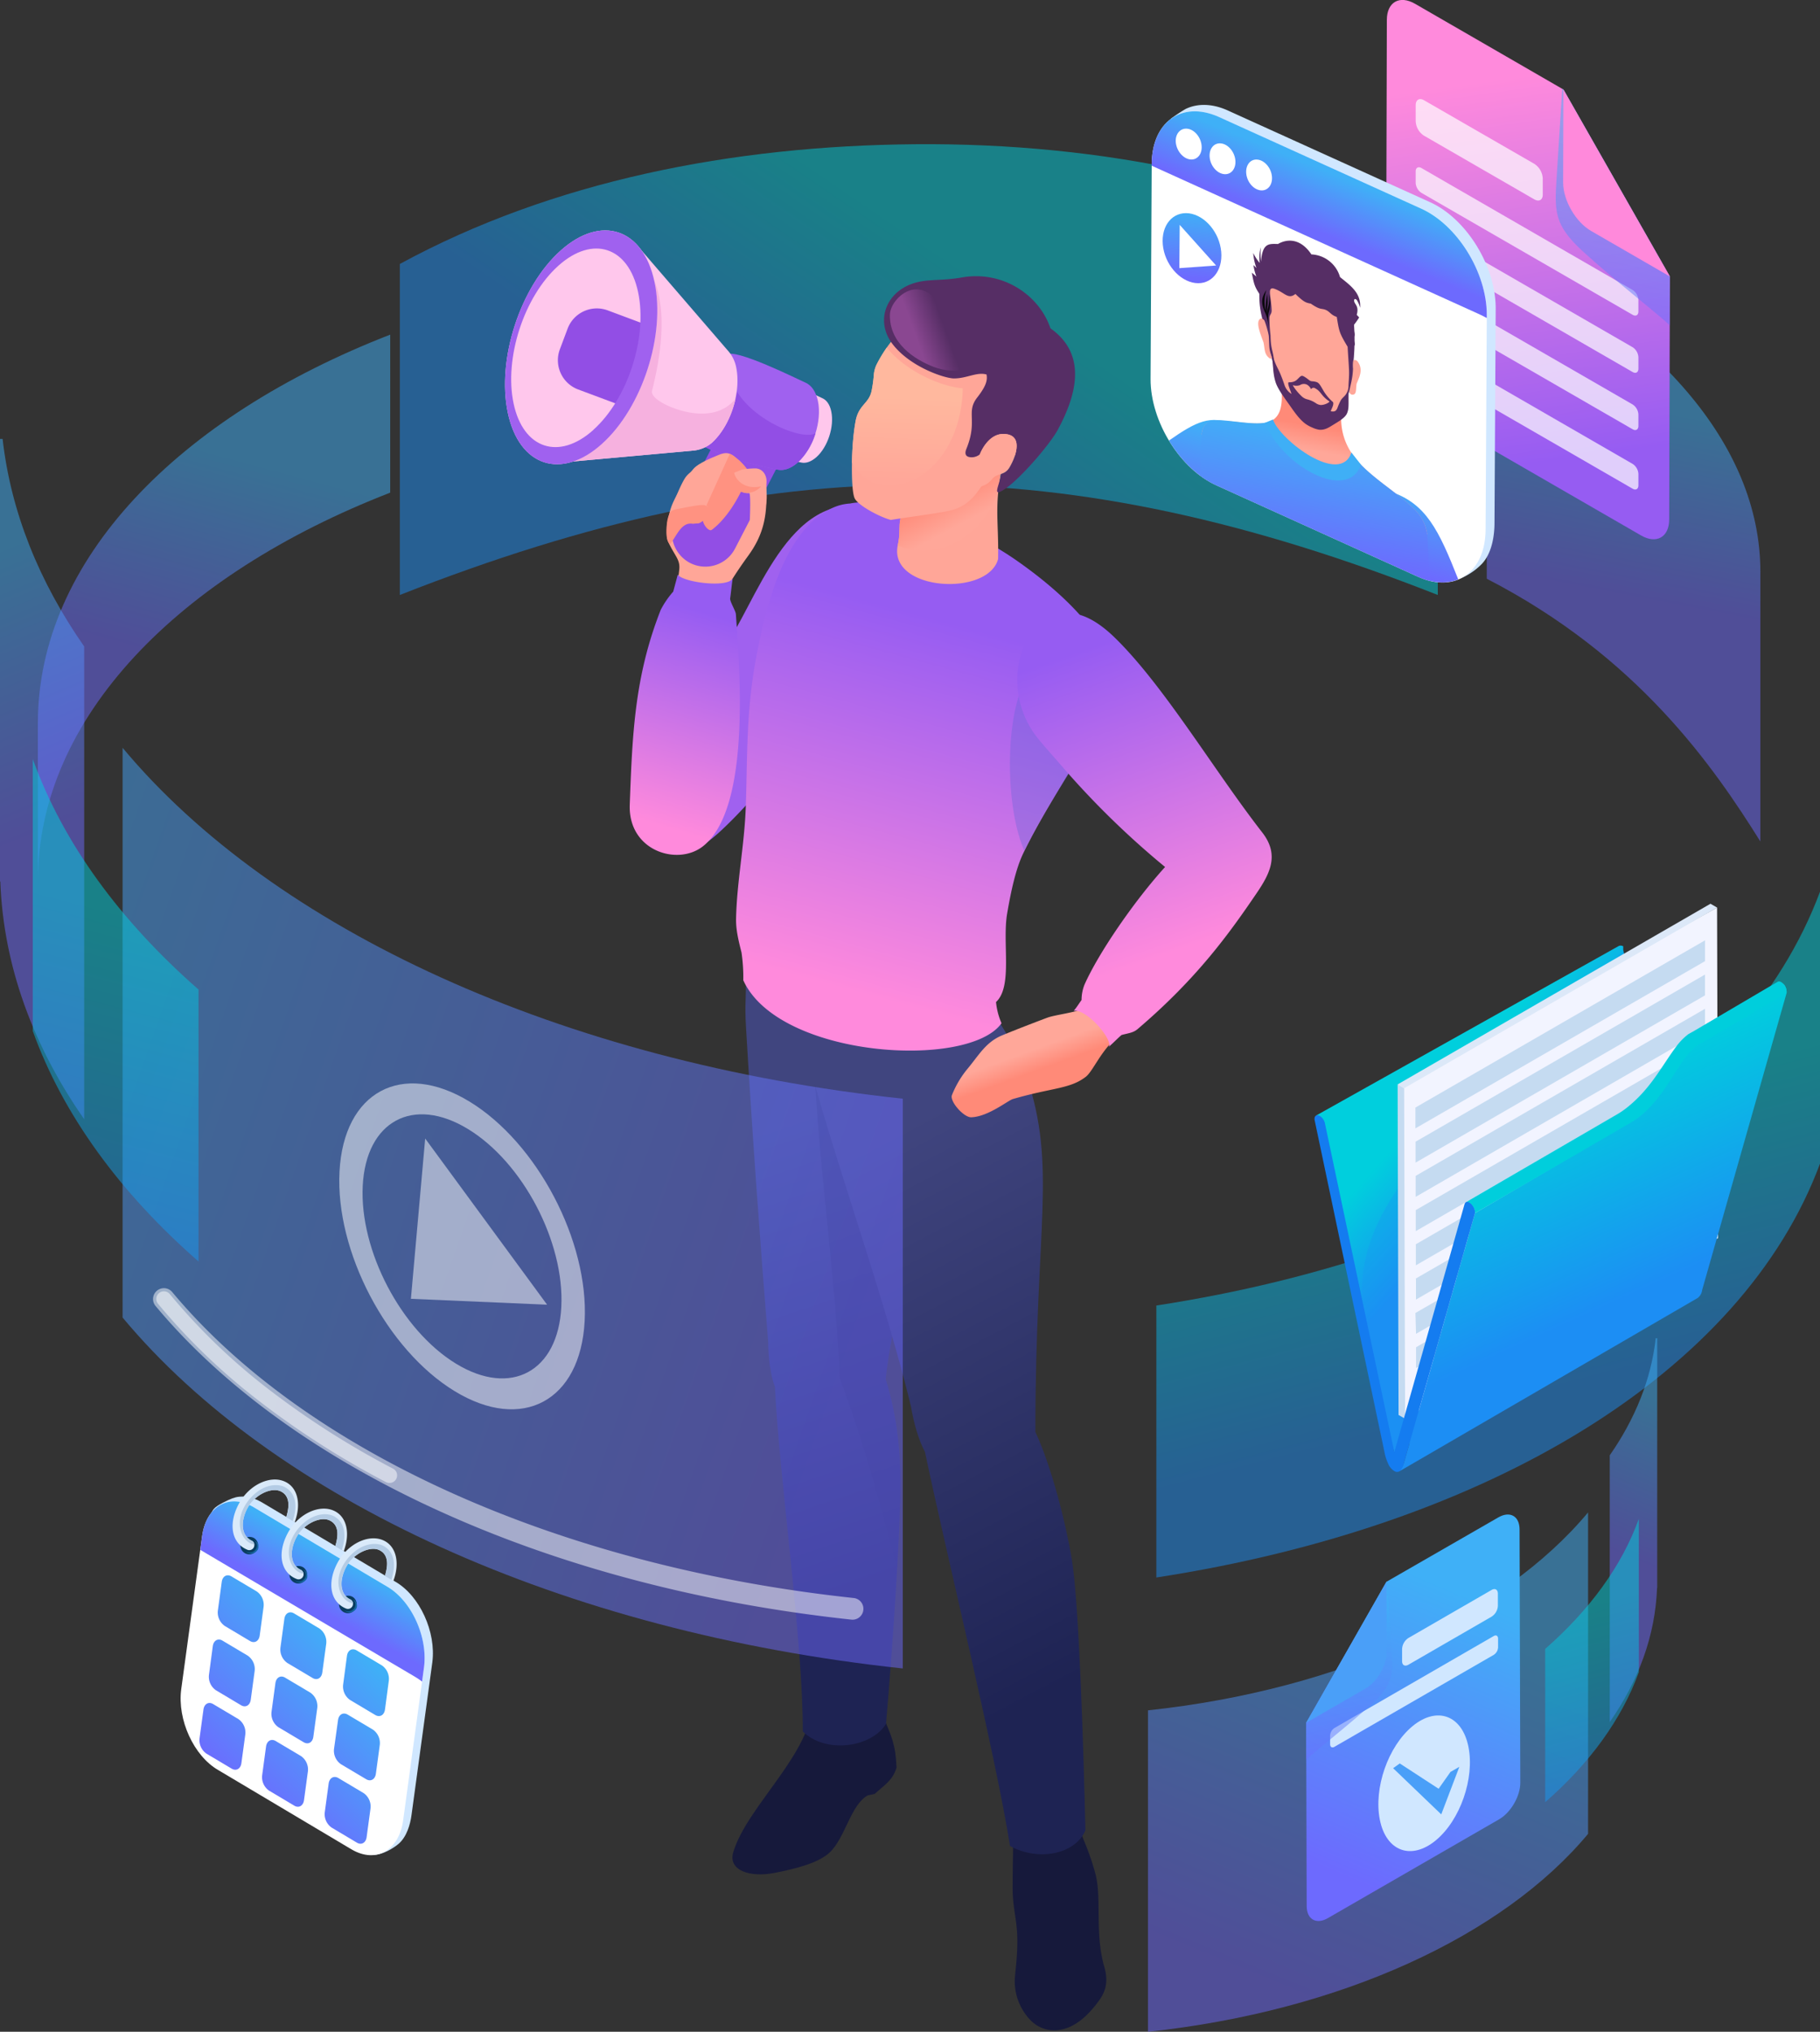 <svg xmlns="http://www.w3.org/2000/svg" xmlns:xlink="http://www.w3.org/1999/xlink" viewBox="0 0 699.64 780.98">
  <rect x="0" y="0" width="699.64" height="780.98" fill="#333333" stroke="none"/>
  <defs>
    <style>
      .a {
        isolation: isolate;
      }

      .aa, .ab, .ac, .ad, .ae, .af, .ag, .ah, .ai, .aj, .ak, .al, .am, .an, .ao, .ap, .aq, .ar, .as, .at, .au, .av, .aw, .ax, .ay, .az, .b, .ba, .bb, .bc, .bd, .be, .bf, .bg, .bh, .bi, .bj, .bk, .bl, .bm, .bn, .bo, .bp, .bq, .c, .d, .e, .f, .g, .h, .i, .j, .k, .l, .m, .n, .o, .p, .q, .r, .s, .t, .u, .v, .w, .x, .y, .z {
        fill-rule: evenodd;
      }

      .aa, .ab, .am, .ax, .ay, .az, .b, .bb, .v, .w, .x, .y, .z {
        opacity: 0.5;
      }

      .b {
        fill: url(#a);
      }

      .c {
        fill: #a061ef;
      }

      .d {
        fill: #16193b;
      }

      .e {
        fill: url(#b);
      }

      .f {
        fill: #1e2353;
      }

      .ad, .f {
        opacity: 0.3;
      }

      .ad, .am, .bb, .f, .i {
        mix-blend-mode: multiply;
      }

      .g {
        fill: url(#c);
      }

      .h {
        fill: url(#d);
      }

      .i {
        fill: #6266d7;
        opacity: 0.35;
      }

      .j {
        fill: url(#e);
      }

      .k {
        fill: url(#f);
      }

      .l {
        fill: #ffa698;
      }

      .m {
        fill: url(#g);
      }

      .n {
        fill: url(#h);
      }

      .o {
        fill: #562e65;
      }

      .p {
        fill: url(#i);
      }

      .q {
        fill: url(#j);
      }

      .r {
        fill: #924ee5;
      }

      .s {
        fill: #ffc7ec;
      }

      .t {
        fill: #f6b1df;
      }

      .u {
        fill: #ff9281;
      }

      .v {
        fill: url(#k);
      }

      .w {
        fill: url(#l);
      }

      .x {
        fill: url(#m);
      }

      .y {
        fill: url(#n);
      }

      .z {
        fill: url(#o);
      }

      .aa {
        fill: url(#p);
      }

      .ab, .al, .ap {
        fill: #fff;
      }

      .ac {
        fill: url(#q);
      }

      .ad {
        fill: #1994f0;
      }

      .ae {
        fill: #f2f4ff;
      }

      .af {
        fill: #c5dbf1;
      }

      .ag {
        fill: #dce8f8;
      }

      .ah {
        fill: url(#r);
      }

      .ai {
        fill: #147cf0;
      }

      .aj {
        fill: #00cedc;
      }

      .ak {
        fill: url(#s);
      }

      .al {
        opacity: 0.7;
      }

      .am {
        fill: url(#t);
      }

      .an {
        fill: #ff89db;
      }

      .ao {
        fill: #d0e7ff;
      }

      .aq {
        fill: url(#u);
      }

      .ar {
        fill: url(#v);
      }

      .as {
        fill: url(#w);
      }

      .at {
        fill: url(#x);
      }

      .au {
        fill: #3faff6;
      }

      .av {
        fill: #0a080d;
      }

      .aw {
        fill: url(#y);
      }

      .ax {
        fill: url(#z);
      }

      .ay {
        fill: url(#aa);
      }

      .az {
        fill: url(#ab);
      }

      .ba {
        fill: url(#ac);
      }

      .bb {
        fill: url(#ad);
      }

      .bc {
        fill: #4a9ff8;
      }

      .bd {
        fill: url(#ae);
      }

      .be {
        fill: #0a3c5f;
      }

      .bf {
        fill: #1466a0;
      }

      .bg {
        fill: #daeafa;
      }

      .bh {
        fill: #b4cce5;
      }

      .bi {
        fill: url(#af);
      }

      .bj {
        fill: url(#ag);
      }

      .bk {
        fill: url(#ah);
      }

      .bl {
        fill: url(#ai);
      }

      .bm {
        fill: url(#aj);
      }

      .bn {
        fill: url(#ak);
      }

      .bo {
        fill: url(#al);
      }

      .bp {
        fill: url(#am);
      }

      .bq {
        fill: url(#an);
      }
    </style>
    <linearGradient id="a" x1="327.24" y1="203.19" x2="386.62" y2="116.07" gradientUnits="userSpaceOnUse">
      <stop offset="0" stop-color="#1c8ef4"/>
      <stop offset="1" stop-color="#00cfdd"/>
    </linearGradient>
    <linearGradient id="b" x1="507.13" y1="431.87" x2="450.12" y2="600.74" gradientTransform="matrix(-1, 0, 0, 1, 805.99, 0)" gradientUnits="userSpaceOnUse">
      <stop offset="0" stop-color="#40457f"/>
      <stop offset="1" stop-color="#1e2353"/>
    </linearGradient>
    <linearGradient id="c" x1="476.84" y1="441.93" x2="374.92" y2="636.31" xlink:href="#b"/>
    <linearGradient id="d" x1="442.55" y1="238.83" x2="480.91" y2="380.45" gradientTransform="matrix(-1, 0, 0, 1, 805.99, 0)" gradientUnits="userSpaceOnUse">
      <stop offset="0" stop-color="#965cf2"/>
      <stop offset="1" stop-color="#ff8adc"/>
    </linearGradient>
    <linearGradient id="e" x1="408.51" y1="411.97" x2="411.27" y2="404.38" gradientTransform="matrix(-1, 0, 0, 1, 805.99, 0)" gradientUnits="userSpaceOnUse">
      <stop offset="0" stop-color="#ff8a78"/>
      <stop offset="1" stop-color="#ffa799"/>
    </linearGradient>
    <linearGradient id="f" x1="392.44" y1="250.76" x2="352.65" y2="365.17" xlink:href="#d"/>
    <linearGradient id="g" x1="442.75" y1="188.67" x2="436.08" y2="201.21" xlink:href="#e"/>
    <linearGradient id="h" x1="456.85" y1="152.62" x2="457.83" y2="184.58" gradientTransform="matrix(-1, 0, 0, 1, 805.99, 0)" gradientUnits="userSpaceOnUse">
      <stop offset="0" stop-color="#ffb89e"/>
      <stop offset="1" stop-color="#ffa799"/>
    </linearGradient>
    <linearGradient id="i" x1="453.83" y1="129.71" x2="442.94" y2="125.75" gradientTransform="matrix(-1, 0, 0, 1, 805.99, 0)" gradientUnits="userSpaceOnUse">
      <stop offset="0" stop-color="#8a4791"/>
      <stop offset="1" stop-color="#562e65"/>
    </linearGradient>
    <linearGradient id="j" x1="528.93" y1="237.18" x2="552.96" y2="317.33" xlink:href="#d"/>
    <linearGradient id="k" x1="588.14" y1="536.46" x2="562.43" y2="437.37" xlink:href="#a"/>
    <linearGradient id="l" x1="74.68" y1="254.41" x2="95.61" y2="177.22" gradientUnits="userSpaceOnUse">
      <stop offset="0" stop-color="#6d6afe"/>
      <stop offset="1" stop-color="#3fb0f7"/>
    </linearGradient>
    <linearGradient id="m" x1="620.54" y1="227.59" x2="634.15" y2="156.95" xlink:href="#l"/>
    <linearGradient id="n" x1="21.34" y1="316.5" x2="-19.38" y2="218.87" xlink:href="#l"/>
    <linearGradient id="o" x1="325.47" y1="518.14" x2="-51.93" y2="386" xlink:href="#l"/>
    <linearGradient id="p" x1="18.05" y1="487.94" x2="53.57" y2="353.99" xlink:href="#a"/>
    <linearGradient id="q" x1="574.39" y1="455.9" x2="545.63" y2="429.91" xlink:href="#a"/>
    <linearGradient id="r" x1="624.24" y1="499.12" x2="589.42" y2="422.29" xlink:href="#a"/>
    <linearGradient id="s" x1="595.1" y1="177.48" x2="574.56" y2="30.68" gradientTransform="matrix(1, 0, 0, 1, 0, 0)" xlink:href="#d"/>
    <linearGradient id="t" x1="611.75" y1="125.93" x2="626.65" y2="53.13" xlink:href="#l"/>
    <linearGradient id="u" x1="501.4" y1="208.56" x2="510.53" y2="176.5" xlink:href="#l"/>
    <linearGradient id="v" x1="507.34" y1="89.33" x2="515.99" y2="68.22" xlink:href="#l"/>
    <linearGradient id="w" x1="509.17" y1="164.49" x2="507.49" y2="173.84" gradientTransform="matrix(1, 0, 0, 1, 0, 0)" xlink:href="#e"/>
    <linearGradient id="x" x1="502.31" y1="214.94" x2="510.77" y2="166.04" xlink:href="#l"/>
    <linearGradient id="y" x1="457.1" y1="106.72" x2="459.68" y2="81.06" xlink:href="#l"/>
    <linearGradient id="z" x1="625.02" y1="597.76" x2="647.99" y2="542.69" xlink:href="#l"/>
    <linearGradient id="aa" x1="492.53" y1="762.48" x2="551.3" y2="619.24" xlink:href="#l"/>
    <linearGradient id="ab" x1="626.88" y1="694.46" x2="606.84" y2="618.9" xlink:href="#a"/>
    <linearGradient id="ac" x1="522.4" y1="723.88" x2="568.76" y2="615.59" xlink:href="#l"/>
    <linearGradient id="ad" x1="524.87" y1="677.06" x2="513.63" y2="622.17" xlink:href="#l"/>
    <linearGradient id="ae" x1="119.86" y1="617.13" x2="129.96" y2="599" xlink:href="#l"/>
    <linearGradient id="af" x1="67.76" y1="643.53" x2="103.42" y2="607.31" xlink:href="#l"/>
    <linearGradient id="ag" x1="89" y1="660.63" x2="124.66" y2="624.41" xlink:href="#l"/>
    <linearGradient id="ah" x1="110.23" y1="677.72" x2="145.89" y2="641.5" xlink:href="#l"/>
    <linearGradient id="ai" x1="72.71" y1="659.71" x2="108.36" y2="623.49" xlink:href="#l"/>
    <linearGradient id="aj" x1="93.94" y1="676.8" x2="129.6" y2="640.58" xlink:href="#l"/>
    <linearGradient id="ak" x1="115.18" y1="693.9" x2="150.84" y2="657.68" xlink:href="#l"/>
    <linearGradient id="al" x1="77.45" y1="675.62" x2="113.11" y2="639.4" xlink:href="#l"/>
    <linearGradient id="am" x1="98.69" y1="692.71" x2="134.34" y2="656.5" xlink:href="#l"/>
    <linearGradient id="an" x1="119.92" y1="709.81" x2="155.58" y2="673.59" xlink:href="#l"/>
  </defs>
  <g class="a">
    <g>
      <path class="b" d="M552.71,101.46V228.7c-143.8-56.58-255.19-56.58-399,0V101.46C212.2,69.64,281.51,56,351.85,55.44,423.29,54.84,494.88,69.1,552.71,101.46Z"/>
      <g>
        <path class="c" d="M270.05,324.78c11.32-5.46,53.93-58.1,76.61-87.08,12.87-16.44,11.55-32.83-5.84-40.33C306.41,182.53,293,226,280.21,246.24c-14.3,22.63-29.53,40.32-33.89,58.23C243.12,317.64,258.27,330.45,270.05,324.78Z"/>
        <g>
          <path class="d" d="M414.67,698.83c.79,2.62.45,4.81,1.84,8.25a98.5,98.5,0,0,1,4.6,13.24c2.43,9.22-.21,21.58,3.09,34.63,1.65,5.21,1.66,9.39-1.68,14s-9.47,11.76-17.81,11.49a12.85,12.85,0,0,1-8.92-4.27,21.6,21.6,0,0,1-5.69-15.47c.12-2.48,1.33-10.5.88-17.8-.39-6.39-1.66-9.91-1.71-16.92,0-7.4.24-17.6.22-22.38Z"/>
          <path class="d" d="M340,660.88c2.6,6.56,4.27,9.37,4.64,18.53-1.35,4.83-4.7,6.8-8.4,10.14l-2.66.58c-6.54,3.59-8.61,16.19-14.61,21.92-4.23,4-12.81,6.24-21.35,7.9-9.12,1.77-17.9-.85-15.72-8.06,5.43-17.92,30.5-38.16,30.53-58.18Z"/>
          <path class="e" d="M297.9,533.15c1.61,34.33,10.89,98.58,10.7,132.41,9,8.79,26.5,6.07,32-2.93,2.69-31.12,5.6-75.35,5.53-92.43,0-14.22-1.69-27.29-5.68-40.06,4-37.56,24.3-88.81,18.15-124.15-2.71-15.53-13.35-32.23-16.67-45-24.7,31.52-44.62,16.41-55.29,13.67.37,10.9-.5,9.44.18,20.89,2.27,38.71,5.23,80,8.48,120.21C295.36,521.72,296.08,528.31,297.9,533.15Z"/>
          <path class="f" d="M344.78,602.76c.82-13.51,1.34-25.28,1.31-32.56,0-14.22-1.69-27.29-5.68-40.06,4-37.56,24.3-88.81,18.15-124.15-2.71-15.53-13.35-32.23-16.67-45-24.7,31.52-44.62,16.41-55.29,13.67,0,1.22.07,2.28.08,3.22l34.23,24.78-8.31-1.87c1.56,44.61,8.22,85.28,10.28,129.27,9.35,24.94,15,46.25,21.74,72Z"/>
          <path class="g" d="M355.58,558.13c7.13,34.33,27.45,117.63,32.68,151.46,11.25,6.15,25.31,2.94,29-6.06-.74-31.13-2.43-87.11-5.24-104.19-2.34-14.22-8-36.15-14-48.92,0-80.2,8.38-101.58-3.44-136.92-5.2-15.53-18.07-30.5-23.44-43.31-6.57,10.55-16.75,25.52-39.5,23.66-2.23-.18-21.53-13.7-27.83-15.25,9.26,47.72,33.83,110,46.39,162.09C351.21,546.69,353,553.28,355.58,558.13Z"/>
        </g>
        <path class="h" d="M326.78,193.55a18.75,18.75,0,0,0-7.1,1.85c-17.19,8-24.84,34.68-29.15,58.19-3.74,20.39-3.18,37.58-3.83,56.43-.53,15-3.43,28.78-3.74,43-.1,4.21.85,8.22,2.08,13.06a64.92,64.92,0,0,1,.69,10.72c13.64,29.95,86.61,34.35,99.27,16.53a26.9,26.9,0,0,1-2.11-8.16c6.5-6,2.33-22.75,4.29-34.1,1.47-8.53,3.31-17.2,6.28-23.28,12.48-25.49,28.76-44.66,33.12-64.59,3-13.73-13.53-32.24-35.93-47.85C369.09,200.35,339.08,190.88,326.78,193.55Z"/>
        <g>
          <path class="i" d="M391.27,268.74c-4.75,16.22-3.93,43.7,2.49,58.22a302.57,302.57,0,0,1,18.61-31.77C412,294,397.14,248.68,391.27,268.74Z"/>
          <path class="j" d="M415.83,388c-3.79,1.38-10.34,2.16-13.11,3.15-1.43.52-11.75,4.43-17.6,6.88-6.26,2.63-8.88,7.68-13.35,13A38,38,0,0,0,365.92,421c-.85,2.44,4.58,8.53,7.41,8.47,6.42-.15,14.2-6.48,16-7,15.2-4.43,21.95-3.84,28.05-8.55,2.61-2,5.31-8.86,11-14.38l-6.95-9.32Z"/>
          <path class="k" d="M428.64,245.2c18.89,18.47,38,50.89,56.59,74.79,6.67,8.57,3.06,15.67-2.22,23.43-10.64,15.65-23,32.82-45.72,52.17-1.71,1.45-3.6,1.55-6.14,2.25-1.43,1.18-3.43,3.31-4.95,4.55,1.89-2.44-8.3-14.65-13.43-13.83,1.32-1.64,1.66-2.29,3-4.17a15.86,15.86,0,0,1,1.11-5.85c5.37-12.19,19.29-32.4,31-45.28a326.07,326.07,0,0,1-40.8-40.05c-3.11-3.59-4.78-5.34-7.84-9.06-13-15.81-9.23-38.09,2.27-45.68C408.35,234,417.07,233.88,428.64,245.2Z"/>
        </g>
        <g>
          <g>
            <path class="l" d="M345.68,205.85c.07-1.29.08-2.6.14-4,.17-4,2.93-11,4-19.89l36-5.82c-3.93,18.47-1.85,23-2.13,38.75-3.95,14.61-42.05,12.27-38.6-5.18A28.27,28.27,0,0,0,345.68,205.85Z"/>
            <path class="m" d="M345.68,205.85c.07-1.29.08-2.6.14-4,.17-4,2.93-11,4-19.89l36-5.82c-.89,4.2-1.48,7.69-1.85,10.76-1.81,12.43-18.62,30.73-38.88,22.81A28.27,28.27,0,0,0,345.68,205.85Z"/>
          </g>
          <g>
            <path class="l" d="M342.46,199.86c4.87-.82,18-2.53,22.42-3.52,9.79-2.16,11.95-9.48,18.87-19.38,9.1-1.89,13.16-4.78,15.73-8.94,6.11-9.88,5.12-23.86-.18-33.61-4.63-8.51-12-13.59-22-15.61-19.36-3.93-32.52,6.22-40.19,21.07a11.1,11.1,0,0,0-1.18,4,51.92,51.92,0,0,1-.87,6.39c-1.07,4.94-4.85,5.23-6.11,11.39-1.72,8.39-2,26.12-.46,29.76C329.64,194.23,338.28,198.78,342.46,199.86Z"/>
            <path class="n" d="M340.9,133.59a53.11,53.11,0,0,0-3.79,6.28,11.1,11.1,0,0,0-1.18,4,51.92,51.92,0,0,1-.87,6.39c-1.07,4.94-4.85,5.23-6.11,11.39a99.55,99.55,0,0,0-1.43,16.17c7.55,13.66,22.14,7.49,24.52,6.2,11.18-6,17.78-19.53,18.06-34.74C360.69,148.43,347.53,142,340.9,133.59Z"/>
            <g>
              <path class="o" d="M406.62,165.22c-3.05,5.63-14.23,18.6-20.15,22.63-5.58,3.81-2.19-1.14-1.65-5.66a5.37,5.37,0,0,0,3.23-2.49c2.77-4.66,5.45-13-2.53-12.89-4.12,0-7.33,4-8.86,7.86a5.15,5.15,0,0,1-2.54,1.07c-1.35.12-3.92,0-2.62-3.21,4.48-11-.31-14,4.17-19.75,3.36-4.33,4-6.55,3.57-8.83-3.75-1.07-7.62,1.55-12.55,1.51-3.43,0-16.73-4.29-23.58-13.2-6.62-8.62-2.74-19.61,7.6-23.21,5.76-2,10.76-.94,19.05-2.4,15.82-2.78,29.8,6.86,34.05,19.55C418.44,136.54,413.42,152.64,406.62,165.22Z"/>
              <path class="p" d="M377,136.69c-1.35,4.81-9.51,7.56-17.9,4.4-7.77-2.94-17.26-9.27-17-20.16.09-3.83,4.24-8.89,9-9.62,3.26-.5,6.41,1.15,9.08,4.06,4.52,4.94,6.43,13.27,9.77,16.58C373.13,135.1,377.14,136.18,377,136.69Z"/>
            </g>
            <path class="l" d="M385.52,166.81c8-.08,5.3,8.23,2.53,12.89-1.9,3.21-4.67,2-6.61,4.4-2.3,2.84-5.32,3.53-7.46,2.76-4.33-1.56.52-7.17,1.88-9.57C376.75,172.89,380.44,166.86,385.52,166.81Z"/>
          </g>
        </g>
        <g>
          <path class="l" d="M276.71,231.61c1.57-4.4,6.56-12,11-18.11,5.6-7.74,7.48-15.17,6.76-26.33-.15-2.37-3.26-5.6-6.13-5.63a33.45,33.45,0,0,0-4.75.41,19.05,19.05,0,0,0-5.69-4.63c-2.28-1.42-3.64-1.41-6,0-3.67,2.07-6.79,4.16-8.11,5.81s-3.43,6.43-5.16,11c-1.49,4-3.08,11.35-1.84,14,2.73,5.85,4.77,6.94,4.32,10.9l-1.21,10.69Z"/>
          <path class="q" d="M281.69,222.28c-1.78,3.86-19.27,1.55-21.14-1.4l-1.75,6.53a34.5,34.5,0,0,0-4.8,7c-10,25.4-10.92,47.49-11.91,74.92-.64,17.74,18.33,23.64,28.1,16,18.83-14.71,14-69.82,12.7-89.22-.09-1.34-2.29-4.75-2.21-6.07C281,228,281.41,223.53,281.69,222.28Z"/>
          <g>
            <path class="r" d="M293.19,162.29h0a12.85,12.85,0,0,0-17.35,5.47l-16.13,31.18a13,13,0,0,0,5.5,17.42h0a12.85,12.85,0,0,0,17.34-5.47l16.13-31.18A13,13,0,0,0,293.19,162.29Z"/>
            <path class="s" d="M319.55,158.14c1.23,5.78-1.31,13.65-5.7,17.57-2,1.77-4,2.44-5.69,2.11-2.1-.4-13.19-2.55-21-6.56,1.51-2,11.23-15,6.16-26.27,2.34-2.09,20.75,7.15,22.65,8C317.69,153.68,319,155.45,319.55,158.14Z"/>
            <path class="c" d="M314.41,154.07c1.65,7.78-1.78,18.37-7.68,23.65-2.65,2.38-5.35,3.27-7.66,2.83-2.84-.53-17.77-3.42-28.21-8.82,2-2.73,15.12-20.25,8.3-35.37,3.14-2.82,27.93,9.63,30.49,10.73C311.89,148.06,313.63,150.44,314.41,154.07Z"/>
            <path class="r" d="M313.51,166.51a25.51,25.51,0,0,1-6.78,11.21c-2.65,2.38-5.35,3.27-7.66,2.83-2.84-.53-17.77-3.42-28.21-8.82,1.62-2.18,10.29-13.79,10.25-26.07C285.37,160.17,308.27,169.75,313.51,166.51Z"/>
            <path class="s" d="M283,141.19c2,9.57-2.18,22.6-9.44,29.1a12.81,12.81,0,0,1-6.76,2.89l-55.3,5,33.12-84.23,35.61,41.31A13.42,13.42,0,0,1,283,141.19Z"/>
            <path class="t" d="M282.76,153.27c-1.43,6.59-4.74,13-9.19,17a12.81,12.81,0,0,1-6.76,2.89l-55.3,5,36.71-76c7.39,9.31,7.89,26.56,2.43,48.05-.75,3,7.31,7.12,14.71,8.39C272.41,159.79,278.68,158.31,282.76,153.27Z"/>
            <path class="s" d="M251.58,108.27c4.37,20.54-4.69,48.48-20.25,62.42s-31.73,8.6-36.1-11.94,4.71-48.48,20.27-62.42S247.21,87.73,251.58,108.27Z"/>
            <path class="r" d="M249.43,125.21,233.6,119.3a12,12,0,0,0-15.39,7l-3,8a12,12,0,0,0,7,15.39l17.65,6.59A113.16,113.16,0,0,0,249.43,125.21Z"/>
            <path class="c" d="M251.58,108.27c-4.37-20.54-20.51-25.88-36.08-11.94s-24.64,41.88-20.27,62.42,20.54,25.89,36.1,11.94,24.62-41.88,20.25-62.42Zm-23.49,57c-13.21,11.84-26.94,7.3-30.65-10.14s4-41.16,17.22-53,26.92-7.3,30.63,10.13S241.31,153.39,228.09,165.23Z"/>
          </g>
          <g>
            <path class="l" d="M287.24,181.28c-2-2.91-1.81-3.21-4.59-5.52-2.18-1.81-3.61-2-6.32-.92-4.13,1.65-7.7,3.38-9.32,4.92s-4.52,6.23-7,10.82c-2.14,4-2.55,5.7-3.65,11.21l3.82.07,7.91-3.53C281.05,195.72,285.32,182.4,287.24,181.28Z"/>
            <path class="u" d="M266.41,201.34c2.42-.36,1.79.29,3.8-1.11.48,2.09,2.39,4,3.27,3.51a3.83,3.83,0,0,0,1.84-3.29,7,7,0,0,0-4.27-6.19c-1.08-.44-4.57.23-9.27,1.14-2.45.48-3.56.53-4.31,1.83a11.53,11.53,0,0,0-1.09,4c-.43,3.52-.27,6.41,1.11,8C260,206.46,261.78,200.43,266.41,201.34Z"/>
            <path class="u" d="M287.93,181.43a20.17,20.17,0,0,0-5.28-5.67,7.43,7.43,0,0,0-2.1-1.31l-9,19.87c1.39,1.21,6,6.89,1.75,9.5C277,201.51,283.89,193.64,287.93,181.43Z"/>
            <g>
              <path class="l" d="M294.05,195.51c1.25-3.9.38-6.56.62-10.11.17-2.51-1.34-5.32-4.37-5.35a35,35,0,0,0-5,.43l-3.06,1.22c-1.24,5.48,2.81,8.2,5.79,7.85.69.45.24,11.65-.11,15.82C287.8,206.62,292.65,201.64,294.05,195.51Z"/>
              <path class="u" d="M282.17,181.56c.66,3.35,4.58,6.76,10.42,5.36a7,7,0,0,1-7.1,2.32C282.18,188.34,280,184.94,282.17,181.56Z"/>
            </g>
          </g>
        </g>
      </g>
      <path class="v" d="M444.52,606.37c128.2-19.74,225.38-79,255.12-159.08V342.77c-29.75,80-126.93,139.33-255.12,159.06Z"/>
      <path class="w" d="M150,189.37C68.52,221,14.56,276,14.56,338.67V277.93c0-62.63,54-117.69,135.45-149.3Z"/>
      <path class="x" d="M571.58,94c64.94,32.16,105.14,76.66,105.14,125.84,0,24.31,0,72.69,0,103.62-18.25-29.17-47.23-71.15-105.18-101Z"/>
      <g>
        <g>
          <path class="y" d="M1,168.71H0V338.83H.12C1.31,371.17,12.68,402,32.36,430.21V248.5C15.05,223.68,4.17,196.83,1,168.71Z"/>
          <path class="z" d="M347.05,641.34c-131.63-14.1-241.9-65.26-299.92-134.89v-219c58,69.62,168.29,120.78,299.92,134.88Z"/>
          <path class="aa" d="M76.32,484.91c-30.11-26.34-52.09-56.31-63.72-88.6V291.79C24.24,324.07,46.21,354,76.32,380.37Z"/>
        </g>
        <g>
          <g>
            <polygon class="ab" points="163.45 437.64 157.96 499.25 210.31 501.51 163.45 437.64"/>
            <path class="ab" d="M175.29,524.18c-21.08-12.87-37.13-43.48-35.85-68.38s19.41-34.66,40.49-21.8,37.13,43.47,35.85,68.37-19.4,34.67-40.49,21.81Zm-.54,10.55c26,15.87,48.38,3.82,50-26.91s-18.23-68.5-44.24-84.37-48.38-3.83-50,26.9S148.74,518.85,174.75,534.73Z"/>
          </g>
          <g>
            <path class="ab" d="M328.29,614.27a4.18,4.18,0,0,1-.88,8.31c-58.06-6.22-111.47-20.55-156.87-41C124.16,560.76,86.06,533.5,59.8,502a4.17,4.17,0,0,1,6.42-5.33c25.42,30.51,62.49,57,107.75,77.34C218.6,594.06,271.14,608.15,328.29,614.27Z"/>
            <path class="ab" d="M151.1,564.53a2.92,2.92,0,1,1-2.73,5.17A328.72,328.72,0,0,1,98.91,538a241.09,241.09,0,0,1-38.17-36.85,2.93,2.93,0,0,1,4.54-3.71,234.89,234.89,0,0,0,37.23,36A324,324,0,0,0,151.1,564.53Z"/>
          </g>
        </g>
      </g>
      <g>
        <g>
          <path class="ac" d="M536,558.19l114.7-66.65L624,365.16v0h0v-.05h0v0h0v-.11h0v-.13h0v-.05h0v-.07h0v-.05h0l0-.05v0l0-.05h0l0-.05v-.06l0,0h0l0,0h0v-.08h0l0-.06h0l0-.05v0l0,0,0,0h0l0,0v0l0,0,0-.05h0l0-.05h0l0-.05v-.05l0-.05h0l0-.06v0l0,0,0,0h0l0-.06h0l0,0,0,0v0l0,0h0l0,0,0,0,0,0,0-.05h0l0-.05v0l0,0,0-.05,0,0h0l0,0,0,0h0l0-.05,0,0,0,0,0,0,0,0h0l0,0h0l0,0,0,0h0l-.05,0h0l0,0h0l0,0,0,0h0l0,0h0l0,0a1.87,1.87,0,0,0-1.71-.08L505.91,428.81C509.67,426.75,524.93,520.92,536,558.19Z"/>
          <path class="ad" d="M624,365.16c-48.17,55.2-105.63,89.29-100,137.2L536,558.19l114.7-66.65Z"/>
        </g>
        <g>
          <polygon class="ae" points="537.55 417.18 540.14 545.35 660.43 475.91 660.07 348.85 537.55 417.18"/>
          <polygon class="af" points="539.78 418.3 537.27 416.83 537.63 543.9 540.14 545.35 539.78 418.3"/>
          <polygon class="ag" points="660.07 348.85 657.54 347.39 537.27 416.83 539.78 418.3 660.07 348.85"/>
          <path class="af" d="M544.36,517.86l0,8,111.33-64.28,0-8L544.36,517.86Zm-.25-92.13v8l111.34-64.28,0-8L544.11,425.73Zm0,13.16,111.32-64.28,0,8L544.17,446.9l0-8Zm0,13.16,111.33-64.28v8L544.21,460.06l0-8Zm0,13.17,111.34-64.28,0,8L544.25,473.23l0-8Zm0,13.15,111.33-64.28,0,8L544.28,486.38l0-8Zm0,13.17,111.34-64.28,0,8L544.32,499.55l0-8Zm0,13.16,111.33-64.27,0,8L544.35,512.71Z"/>
        </g>
        <path class="ah" d="M567,466.34l-27.35,96.15h0a11.75,11.75,0,0,1-1.68,3.06l114.68-66.64a4.61,4.61,0,0,0,1.69-3.06l27.34-96.15h0l5.12-18a4.65,4.65,0,0,0-1-3.26c-4.76,4.34-30.19,19.9-34.88,22.66-7.85,6.16-8.12,13.76-20,26.37a20.57,20.57,0,0,1-5.88,4.72Z"/>
        <path class="ai" d="M565.57,462.64a3.89,3.89,0,0,0-.56-.42c-.9-.51-1.7-.29-2,.6L536,558.19,509.33,431.81a4.5,4.5,0,0,0-1.94-2.85,2.37,2.37,0,0,0-.56-.23c-1.09-.3-1.74.64-1.43,2L532.18,558a18.72,18.72,0,0,0,1.63,5,5.72,5.72,0,0,0,2.15,2.43,1.88,1.88,0,0,0,2.13.05,5.75,5.75,0,0,0,1.55-3L567,466.34A4.19,4.19,0,0,0,565.57,462.64Z"/>
        <path class="aj" d="M621.42,428.47l-57.85,33.61c1.5-.73,3.81,2.65,3.41,4.26l58.43-33.95a35.64,35.64,0,0,0,4.87-3.15c8.31-6.56,12.23-15.55,17.65-22.82a23.62,23.62,0,0,1,4.65-4.71c1.45-.78,2.21-1.2,1.95-1.08l32.25-19a4.69,4.69,0,0,0-1-3.24c-.61-.65-1.56-1.45-2.43-1l-32.3,19c.26-.12-.51.29-1.95,1.08a23.35,23.35,0,0,0-4.65,4.71c-5.74,7.69-9.85,16.34-19.16,23.68A32,32,0,0,1,621.42,428.47Z"/>
      </g>
      <g>
        <path class="ak" d="M641.93,106.27l-.26,93.38c0,6.82-4.89,9.6-10.82,6.17L543.52,155.4c-5.94-3.43-10.77-11.8-10.75-18.62l.36-129.15C533.15.82,538-2,544,1.47L601,34.4Z"/>
        <g>
          <path class="al" d="M547.37,52.13l42.46,24.51c1.8,1,3.22.23,3.23-1.78l0-6.26A7.12,7.12,0,0,0,589.86,63L547.4,38.52c-1.75-1-3.18-.15-3.18,1.87l0,6.26A7,7,0,0,0,547.37,52.13Z"/>
          <path class="al" d="M627.6,121c1.23.72,2.23.15,2.23-1.27l0-4.41a4.9,4.9,0,0,0-2.22-3.85L546.45,64.6c-1.23-.71-2.23-.14-2.24,1.28v4.41a4.92,4.92,0,0,0,2.22,3.85Z"/>
          <path class="al" d="M627.6,143c1.23.71,2.23.14,2.23-1.28l0-4.41a4.9,4.9,0,0,0-2.22-3.84L546.45,86.61c-1.23-.71-2.23-.15-2.24,1.27v4.41a4.9,4.9,0,0,0,2.22,3.85Z"/>
          <path class="al" d="M627.6,165c1.23.71,2.23.14,2.23-1.28l0-4.41a4.9,4.9,0,0,0-2.22-3.84l-81.18-46.87c-1.23-.71-2.23-.14-2.24,1.27v4.42a4.9,4.9,0,0,0,2.22,3.84Z"/>
          <path class="al" d="M627.6,187.85c1.23.71,2.23.14,2.23-1.28l0-4.4a4.9,4.9,0,0,0-2.22-3.85l-81.18-46.87c-1.23-.71-2.23-.14-2.24,1.27v4.42a4.9,4.9,0,0,0,2.22,3.84Z"/>
        </g>
        <g>
          <path class="am" d="M641.89,125.05c-6.22-5.78-21.55-17.52-33.56-28.56-10.73-9.86-10.74-15.11-10-27.16l2.23-35.2.49.28,40.86,71.82Z"/>
          <path class="an" d="M641.93,106.27,611.69,88.8c-6-3.45-10.81-11.83-10.79-18.64L601,34.4Z"/>
        </g>
      </g>
      <g>
        <path class="ao" d="M446.21,60.85c0-1.21,2.69-14.36,4.08-15.33a59.88,59.88,0,0,1,5.49-3.64c4.41-2.12,10-2.17,16,.49l77.64,35.2c14.11,6.2,25.57,24.55,25.55,41l-.46,82.35c0,5.08-1,11.74-4.88,15.86a25,25,0,0,1-11.08,6.57c-3.67.83-5.14-2-9.64-4L471.3,184.15c-14.13-6.21-25.57-24.56-25.55-41Z"/>
        <path class="ap" d="M442.73,63.33c0-16.4,11.47-24.68,25.6-18.47L546,80.05c14.11,6.2,25.56,24.55,25.55,41l-.46,82.35c0,16.39-11.49,24.68-25.61,18.47l-77.63-35.19c-14.13-6.21-25.57-24.56-25.55-40.95Z"/>
        <path class="aq" d="M560.58,222.71c-7.52-19-12.36-29.2-26.16-33.77-4.78-1.58-11.46-.7-18.75-4.21l-20.81-7.37c-10-6.16-15.5-12-20.72-14.22-8.8-3.76-14.2-1.18-24.78,6.21,4.65,7.69,11.19,14.09,18.46,17.28l77.63,35.19C551.11,224.31,556.34,224.47,560.58,222.71Z"/>
        <path class="ar" d="M442.72,63.33c0-16.4,11.48-24.68,25.61-18.48L546,80.05c14.11,6.2,25.56,24.55,25.55,41v1.19c-1.24-.68-2.51-1.3-3.78-1.86l-125-56.67Z"/>
        <g>
          <path class="o" d="M520.18,121.4c-5-3.59-10.1-7.21-15.16-10.81L489.81,99.74q-2.83,3.47-5.68,6.94c.17,7-.65,9.45,1.49,17.24.65,2.39,1.23,4.78,1.71,7.15,1,4.18,2,8.33,3,12.5l14.86,7.87q5.94,2.28,11.84,4.52a104.75,104.75,0,0,0,3.2-16.46A79.75,79.75,0,0,0,520.18,121.4Z"/>
          <path class="as" d="M515.57,160.27a23.64,23.64,0,0,0,4,13.88c2.78,4.41,7.24,8.13,13.82,13.14,9.17,7,12.26,9.66,14.05,13.82a18.87,18.87,0,0,1,1.2,4.15,31.51,31.51,0,0,1-10.59,7L505.9,198.2l-32.64-14.29a118.41,118.41,0,0,1-11.32-17,8.52,8.52,0,0,1,.88-2.88c1.54-2.72,4.58-2.72,13.62-1.72,6.46.72,10.82.88,13.36-1.22,1.93-1.59,3.18-4.32,2.92-10,0-.43,0-.87-.07-1.33,5.62,3.28,8.55,5.1,11.47,6.5A72.17,72.17,0,0,0,515.57,160.27Z"/>
          <path class="at" d="M520.17,175c2.81,4,7.09,7.58,13.22,12.25,9.17,7,12.26,9.66,14.05,13.82a18.34,18.34,0,0,1,1.19,4.15c.31,4.25.65,11,.93,18a24.8,24.8,0,0,1-4.11-1.42l-77.63-35.19a33.68,33.68,0,0,1-6.55-3.86c.14-6.44.38-12.33.68-15.91a8.31,8.31,0,0,1,.87-2.88,4.7,4.7,0,0,1,4.09-2.4c2.07-.2,5.07.19,9.53.68,5.55.61,9.52.82,12.16-.45,2.1,7,9.66,13.3,16.85,16.34S519.47,181,520.17,175Z"/>
          <path class="au" d="M523.15,178.59c-2.48,7.33-10.14,7.41-17.94,3.62s-15.77-11.48-18.86-19.7l3-1.26c1.38,4,7.87,10.39,14.53,14.17s13.49,4.94,15.63-1.48Z"/>
          <path class="l" d="M518.89,140.12c.08-.17.16-.34.25-.49.91-1.6,2.12-1.55,2.83-.58,2.35,3.25.25,6.5-.46,8.44-.36,2,.14,4.29-1.66,4.22-.87,0-1.43-1-2.33-3.44,0-2.69,0-5.38,0-8.09Z"/>
          <path class="l" d="M487.84,126.36c-.09-.25-.19-.5-.29-.73-1.09-2.48-2.35-3.54-3-3.17-2.19,1.23.26,6.53,1.17,9.19.53,2.45.19,4.32,2.06,5.88.91.76,1.41.28,2.14-1.47-.22-2.8-.44-5.6-.67-8.42Z"/>
          <path class="l" d="M498.8,158.4c-1-1.2-1.78-2.56-3.07-4.39-1.64-2.33-4.27-5.11-5.19-7.51-1.08-2.81-1.06-5.78-1.33-8.82-.19-2.14-1.11-4.5-1.62-7.35a53.2,53.2,0,0,1-.6-5.68c-.09-1.62-.14-3.27-.13-4.83.11-10.93,1.88-20.66,13.88-15.47h0l.57.25.62.3.33.15.33.14.62.25.57.26h0c12,5.49,14.58,17.15,15.56,28.53.14,1.62.22,3.28.25,4.87a44.25,44.25,0,0,1-.16,5.33c-.3,2.47-1.08,4.08-1.1,6.12,0,2.91.23,6-.67,7.92-.76,1.65-3.25,2.17-4.76,3.11a22.52,22.52,0,0,1-2.83,1.78,4.14,4.14,0,0,1-2.13.29,24.13,24.13,0,0,1-6.9-3A14.24,14.24,0,0,1,498.8,158.4Z"/>
          <g>
            <path class="o" d="M518.8,148.68a12.76,12.76,0,0,0-.4,3.23c-.06,3.23.26,5.17-.64,7.1-.76,1.64-3.4,3.14-4.92,4.08-2,1.23-3.5,2.28-5.73,2.09a9.64,9.64,0,0,1-2.71-.87,12.82,12.82,0,0,1-2.73-1.53c-2.3-1.8-4-4.28-6.12-7.31-1.65-2.34-4.36-5.91-5.19-8.56-.88-2.82-.83-4.55-1.18-8a20.58,20.58,0,0,0-.76-3.71c.25.34.49.67.74,1,1.07,4.14,2,5,3.09,7.68.82,2,1.08,2.82,1.45,3.87a6.46,6.46,0,0,0,2.78,3.68c-.52-1.65-1.54-3.79-1.18-4.44.07-.13,1.92.25,3.31-1.07s1.57-1.85,2.8-1.12,1.82,1.39,2.34,1.62,1,.06,2.19.39,1.51,1.17,3,3.68a17.85,17.85,0,0,0,3.5,4.08c.41,1-.47,2.27-.88,3.51,1.44.27,2.07,0,2.59-1.31a22.27,22.27,0,0,1,1.17-2.7c.92-1.74,2.28-1.63,3.07-4.95l.42-.41Zm-16.32,4.81a11.6,11.6,0,0,1,1.66.55,11.77,11.77,0,0,1,1.71.94,3.81,3.81,0,0,0,1.88.7,5.12,5.12,0,0,0,1.95-.42,3.65,3.65,0,0,0,1.4-.85l-.12-.08h.15a11.38,11.38,0,0,1-2.69-2.34c-1.08-1.31-1.48-2-2.87-2.74a1.07,1.07,0,0,0-1.55.37,3.74,3.74,0,0,0-1.59-1.77,2.73,2.73,0,0,0-2.7.2,4.29,4.29,0,0,1-2.72,0l.15.12-.14,0a15.92,15.92,0,0,0,1.52,2.15,19.57,19.57,0,0,0,2.07,2.19A4.67,4.67,0,0,0,502.48,153.49Z"/>
            <path class="o" d="M503.91,116.72c4,2.77,4.1,1.57,6.07,2.57,1.2.6,1.87,1.92,3.89,2.52.94,5.6.89,6,4.18,11.49.06,1.24.14,2.47.22,3.69.13,1.93.24,3.61.31,5.06.18,3.46-.47,6.4-.09,9.24.68-3.56,1.47-5.51,1.63-9.55a13.65,13.65,0,0,1,0-2.56,11.8,11.8,0,0,0-.32-5.35c0-1,.86-.67,1-1.32s-.4-1.58-.41-2.29.49-1.14.35-1.91c-.2-1-.4-2-.61-3a30.54,30.54,0,0,0,2.36-3.29l-.94-1c1-3.53-.94-4-1-5.43,0-1,.73-.64,1.1-.16a11.09,11.09,0,0,1,1.21,2.86c.42-5.62-3.64-8.48-7.73-11.78a12,12,0,0,0-11-8.72c-4.13-6.16-9.23-6.1-12.85-4-3.59-.09-5.94-.41-6.53,6.79a28.31,28.31,0,0,1-.08-5.51,14.42,14.42,0,0,0-.41,6,17,17,0,0,1-2.49-3.83A20.57,20.57,0,0,0,483,103l-1.15-1.12a20.11,20.11,0,0,0,1.13,4.42c-.59-.49-1.18-1-1.76-1.5.76,4.08,1,5.42,3.12,8.44a50.11,50.11,0,0,0,.8,6.41c.41,1.72.69,2.8,1.09,4a31.59,31.59,0,0,1,1,3.2,18.14,18.14,0,0,1,.52,2.29c.33,5.29-.21,4.78,2.06,10.34-.31-4.88-1.29-4.67-1.39-10.52a59.19,59.19,0,0,1-.42-6.76c.08-1.43.89-1.37.84-3-.16-5.34-2-9.41,1.34-8.1,3.77,1.47,5.05,4.11,7.8,1.9C501.27,116.19,502.08,116.38,503.91,116.72Z"/>
            <path class="av" d="M486.81,111.45c-1.79,2.81-2.21,4.72-.66,8.35a16.41,16.41,0,0,1,1.6,6.7c0-1.29-.3-4.78-.18-5.64.26-1.76,1.25-3.24.32-7.93.32,4.62-.77,5.38-.87,7.95,0-1.53.23-2.85.28-4.32.05-1.19-.12-2.52-.08-3.72-.24,1.21-.43,2.2-.54,3.23s-.1,2.12-.27,3.32C485.91,115.71,486,114.4,486.81,111.45Z"/>
          </g>
        </g>
        <g>
          <path class="ap" d="M456.46,49.48c2.73.33,5.17,3.25,5.46,6.51s-1.69,5.63-4.42,5.29S452.32,58,452,54.77,453.72,49.14,456.46,49.48Z"/>
          <path class="ap" d="M469.43,55.13c2.73.33,5.18,3.25,5.47,6.51s-1.69,5.63-4.42,5.29-5.18-3.25-5.47-6.51S466.7,54.79,469.43,55.13Z"/>
          <path class="ap" d="M483.49,61.36c2.73.33,5.18,3.25,5.47,6.51s-1.69,5.63-4.42,5.29-5.18-3.25-5.47-6.51S480.76,61,483.49,61.36Z"/>
        </g>
        <g>
          <path class="aw" d="M457.05,82c6.2.77,11.76,7.39,12.41,14.79s-3.84,12.78-10,12S447.66,101.44,447,94,450.85,81.26,457.05,82Z"/>
          <polygon class="ap" points="453.5 86.44 453.36 103.07 467.49 102.06 453.5 86.44"/>
        </g>
      </g>
      <g>
        <path class="ax" d="M636.5,514.39h.56v96H637c-.67,18.24-7.08,35.63-18.18,51.54V559.4C628.57,545.4,634.71,530.26,636.5,514.39Z"/>
        <path class="ay" d="M441.3,781c74.25-8,136.45-36.81,169.18-76.08V581.36c-32.73,39.27-94.93,68.13-169.18,76.08Z"/>
        <path class="az" d="M594,692.75c17-14.86,29.38-31.77,36-50V583.82c-6.57,18.2-19,35.11-36,50Z"/>
      </g>
      <g>
        <path class="ba" d="M502.11,662.23l.2,70.42c0,5.14,3.69,7.24,8.16,4.65l65.85-38c4.47-2.58,8.12-8.9,8.11-14l-.28-97.38c0-5.14-3.68-7.23-8.16-4.65L533,608Z"/>
        <g>
          <path class="ao" d="M573.42,621.41l-32,18.49c-1.36.78-2.43.17-2.43-1.35l0-4.72a5.39,5.39,0,0,1,2.42-4.2l32-18.48c1.32-.77,2.4-.11,2.4,1.41l0,4.72A5.27,5.27,0,0,1,573.42,621.41Z"/>
          <path class="ao" d="M513,671.45c-.92.54-1.68.11-1.68-1v-3.32a3.7,3.7,0,0,1,1.67-2.9l61.22-35.35c.93-.53,1.68-.1,1.68,1v3.33a3.66,3.66,0,0,1-1.67,2.9Z"/>
        </g>
        <g>
          <path class="bb" d="M502.14,676.4c4.7-4.36,16.25-13.21,25.31-21.54,8.09-7.44,8.1-11.39,7.52-20.48l-1.68-26.54-.36.21L502.12,662.2Z"/>
          <path class="bc" d="M502.11,662.23l22.8-13.16c4.51-2.61,8.16-8.93,8.14-14.06L533,608Z"/>
        </g>
        <g>
          <path class="ao" d="M551.93,707.43c9.4-7.75,15-23.85,12.56-36s-12.08-15.67-21.49-7.91-15,23.85-12.56,36S542.53,715.17,551.93,707.43Z"/>
          <polygon class="bc" points="538.1 677.85 535.54 679.68 554.04 697.43 561 679.15 557.59 681.11 553.03 687.58 538.1 677.85"/>
        </g>
      </g>
      <g>
        <path class="ao" d="M80.82,588.8c.53-4.08-.58-6.55,1.44-8.85,1.29-1.47,5.36-3.36,7.06-4,3.29-1.24,7.22-.85,11.24,1.47L152,608c9.36,5.42,15.72,19.31,14.19,31l-8,58.71c-.48,3.62-1.83,8.3-4.92,11-2.2,1.9-5.89,3.87-8.48,4.2s-3.36-2.07-6.35-3.8L87,678.52c-9.37-5.43-15.72-19.32-14.18-31Z"/>
        <path class="ap" d="M77.67,590.66C79.2,579,88,573.86,97.41,579.29l51.4,30.58c9.36,5.42,15.72,19.32,14.19,31l-8,58.71c-1.54,11.69-10.39,16.79-19.75,11.37l-51.4-30.58c-9.37-5.42-15.72-19.32-14.19-31Z"/>
        <path class="bd" d="M77.67,590.66C79.2,579,88,573.86,97.41,579.29l51.4,30.58c9.36,5.42,15.72,19.32,14.19,31l-.75,5.51a30,30,0,0,0-3.14-2.09L77,595.75Z"/>
        <g>
          <g>
            <path class="be" d="M135.6,613.85a3.4,3.4,0,1,1-4.91,1.32A3.6,3.6,0,0,1,135.6,613.85Z"/>
            <path class="bf" d="M135.8,614.8c2.25,2.38-.37,5.67-3.35,4.24a3,3,0,0,0,4.57-.84A2.69,2.69,0,0,0,135.8,614.8Z"/>
            <path class="bg" d="M147.52,592.16c4.95,2.33,6.2,8.85,3.69,15.52L148,605.76c1.32-4.38,1.34-8.26-2.2-9.93s-10,1.31-12.75,6.54-2.3,10.59,1.6,12.42a1.94,1.94,0,0,1-1.54,3.55l-.54-.23c-5.62-2.64-6.86-9.79-2.87-17.32S141.9,589.52,147.52,592.16Z"/>
            <path class="bh" d="M150.45,607.23l-2.5-1.47c1.32-4.38,1.34-8.26-2.2-9.93s-10,1.31-12.75,6.54-2.3,10.59,1.6,12.42a1.79,1.79,0,0,1,1.11,1.49c-1.58-.07-4.14-1.66-5.15-5-1.7-5.57,1.51-11.42,5.77-14.86s8.78-3.45,11.15-2.14C153.22,597.5,151.29,604.66,150.45,607.23Z"/>
          </g>
          <g>
            <path class="be" d="M116.54,602.44a3.4,3.4,0,1,1-4.91,1.32A3.59,3.59,0,0,1,116.54,602.44Z"/>
            <path class="bf" d="M116.74,603.39c2.24,2.38-.38,5.67-3.36,4.24a3,3,0,0,0,4.57-.84A2.7,2.7,0,0,0,116.74,603.39Z"/>
            <path class="bg" d="M128.45,580.75c5,2.34,6.2,8.85,3.69,15.52l-3.26-1.92c1.33-4.38,1.35-8.26-2.19-9.93s-10,1.31-12.76,6.54-2.3,10.59,1.6,12.42a1.93,1.93,0,0,1-1.53,3.55c-.19-.07-.37-.15-.54-.23-5.62-2.64-6.87-9.78-2.88-17.32S122.83,578.11,128.45,580.75Z"/>
            <path class="bh" d="M131.38,595.83l-2.5-1.48c1.33-4.38,1.35-8.26-2.19-9.93s-10,1.31-12.76,6.54-2.3,10.59,1.6,12.42a1.82,1.82,0,0,1,1.12,1.49c-1.59-.07-4.14-1.66-5.15-5-1.71-5.58,1.5-11.42,5.76-14.87s8.78-3.45,11.16-2.14C134.16,586.09,132.22,593.25,131.38,595.83Z"/>
          </g>
          <g>
            <path class="be" d="M97.7,591.24a3.4,3.4,0,1,1-4.91,1.32A3.61,3.61,0,0,1,97.7,591.24Z"/>
            <path class="bf" d="M97.9,592.19c2.24,2.38-.37,5.67-3.36,4.24a3,3,0,0,0,4.58-.84A2.72,2.72,0,0,0,97.9,592.19Z"/>
            <path class="bg" d="M109.61,569.56c5,2.33,6.2,8.84,3.69,15.52l-3.25-1.93c1.32-4.38,1.34-8.26-2.2-9.92s-10,1.31-12.76,6.54-2.3,10.58,1.6,12.41a1.94,1.94,0,0,1-1.53,3.56l-.54-.24c-5.62-2.64-6.87-9.78-2.88-17.32S104,566.91,109.61,569.56Z"/>
            <path class="bh" d="M112.54,584.63l-2.49-1.48c1.32-4.38,1.34-8.26-2.2-9.92s-10,1.31-12.76,6.54-2.3,10.58,1.6,12.41a1.82,1.82,0,0,1,1.12,1.5c-1.59-.08-4.14-1.67-5.15-5-1.71-5.57,1.5-11.42,5.76-14.87s8.78-3.45,11.16-2.13C115.32,574.89,113.38,582.05,112.54,584.63Z"/>
          </g>
        </g>
        <g>
          <path class="bi" d="M85.24,608.09c.29-2.21,2-3.17,3.73-2.14l9.69,5.76a6.29,6.29,0,0,1,2.68,5.85l-1.5,11.08c-.29,2.21-2,3.17-3.73,2.15L86.41,625a6.3,6.3,0,0,1-2.67-5.85Z"/>
          <path class="bj" d="M109.31,622.31c.29-2.2,2-3.17,3.72-2.14l9.7,5.77a6.27,6.27,0,0,1,2.68,5.85l-1.51,11.07c-.29,2.21-2,3.17-3.72,2.15l-9.7-5.77a6.29,6.29,0,0,1-2.68-5.85Z"/>
          <path class="bk" d="M133.37,636.53c.29-2.2,2-3.17,3.73-2.14l9.7,5.77a6.28,6.28,0,0,1,2.67,5.85L148,657.08c-.29,2.21-2,3.17-3.73,2.15l-9.69-5.77a6.29,6.29,0,0,1-2.68-5.85Z"/>
          <path class="bl" d="M81.8,632.78c.29-2.2,2-3.17,3.73-2.14l9.69,5.77a6.27,6.27,0,0,1,2.68,5.85l-1.5,11.07c-.29,2.21-2,3.17-3.73,2.15L83,649.71a6.29,6.29,0,0,1-2.68-5.85Z"/>
          <path class="bm" d="M105.87,647c.29-2.2,2-3.17,3.72-2.14l9.7,5.77a6.27,6.27,0,0,1,2.68,5.85l-1.51,11.07c-.28,2.21-1.95,3.17-3.72,2.15l-9.7-5.77a6.27,6.27,0,0,1-2.67-5.85Z"/>
          <path class="bn" d="M129.94,661.22c.29-2.2,1.95-3.16,3.72-2.14l9.7,5.77A6.28,6.28,0,0,1,146,670.7l-1.5,11.07c-.29,2.21-2,3.17-3.72,2.15l-9.7-5.77a6.27,6.27,0,0,1-2.68-5.85Z"/>
          <path class="bo" d="M78.21,657.16c.29-2.21,2-3.17,3.72-2.14l9.7,5.77a6.27,6.27,0,0,1,2.68,5.85L92.8,677.71c-.29,2.21-2,3.17-3.72,2.15l-9.7-5.77a6.31,6.31,0,0,1-2.68-5.85Z"/>
          <path class="bp" d="M102.27,671.38c.29-2.2,2-3.17,3.73-2.14l9.7,5.77a6.28,6.28,0,0,1,2.67,5.85l-1.5,11.07c-.29,2.21-2,3.17-3.73,2.15l-9.69-5.77a6.28,6.28,0,0,1-2.68-5.85Z"/>
          <path class="bq" d="M126.34,685.6c.29-2.2,2-3.17,3.73-2.14l9.69,5.77a6.27,6.27,0,0,1,2.68,5.85l-1.5,11.07c-.29,2.21-2,3.17-3.73,2.15l-9.69-5.77a6.28,6.28,0,0,1-2.68-5.85Z"/>
        </g>
      </g>
    </g>
  </g>
</svg>
